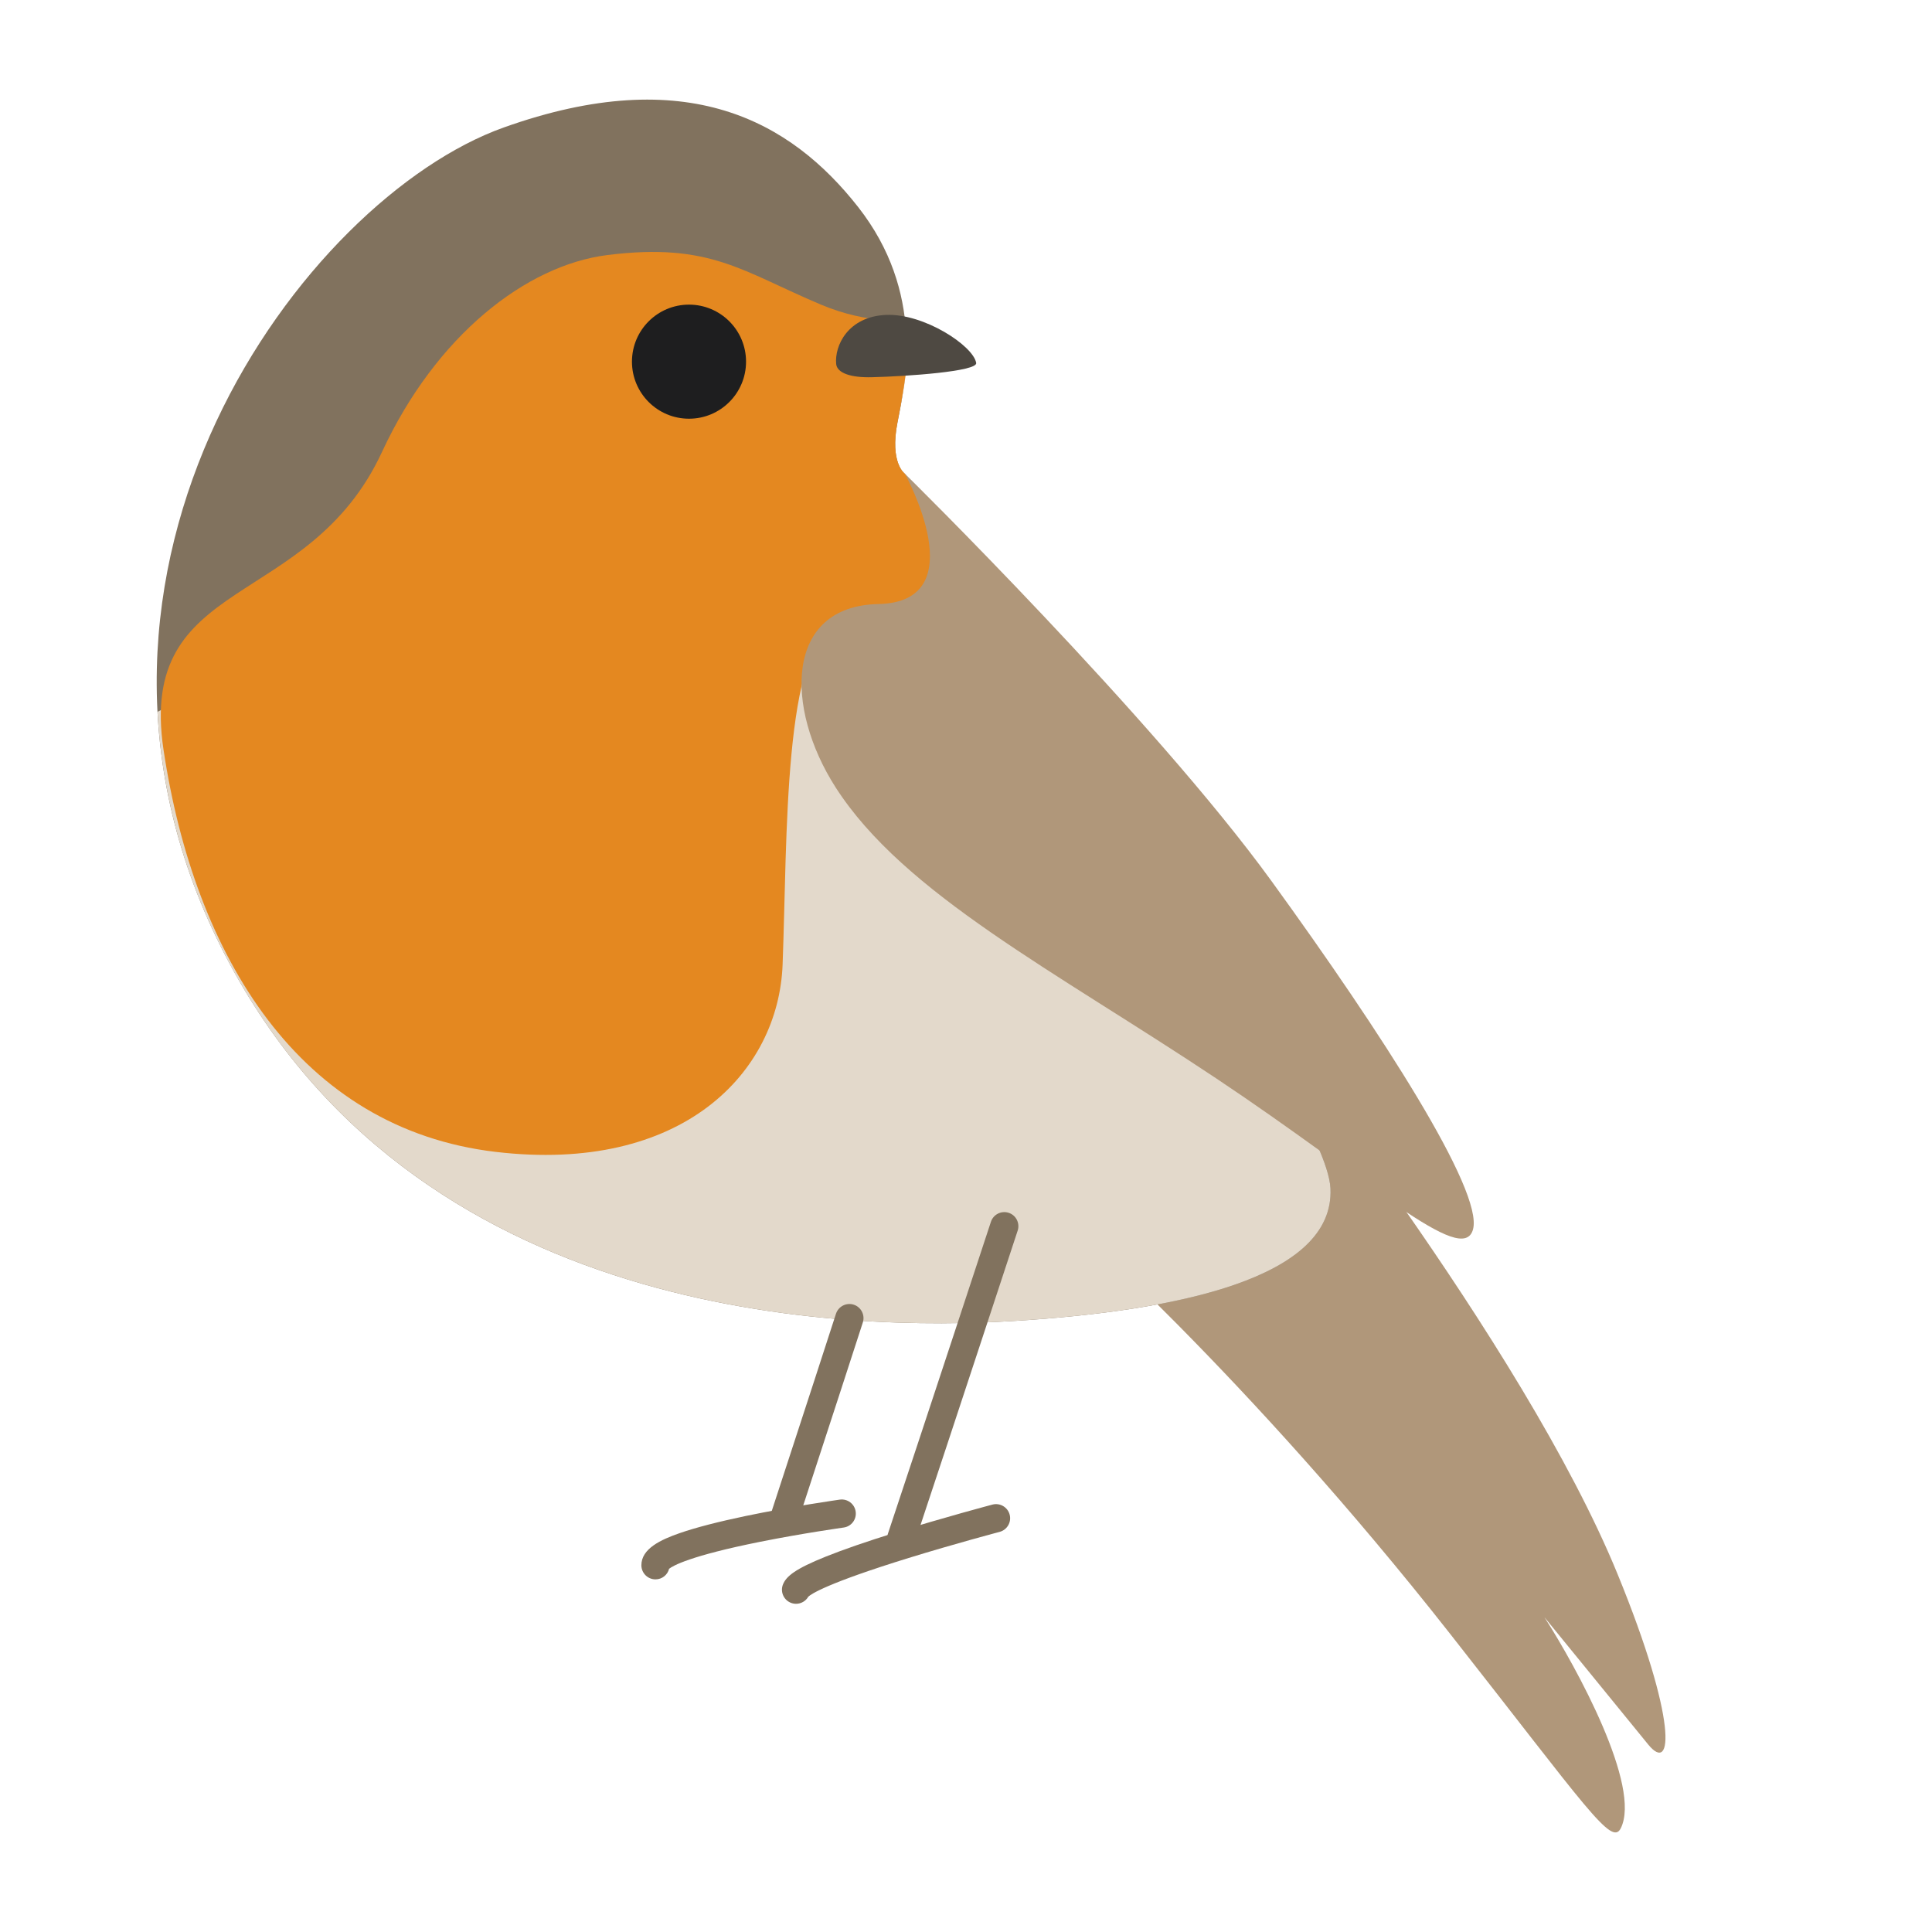 <?xml version="1.0" encoding="utf-8"?>
<!-- Generator: Adobe Illustrator 27.0.0, SVG Export Plug-In . SVG Version: 6.00 Build 0)  -->
<svg version="1.1" xmlns="http://www.w3.org/2000/svg" xmlns:xlink="http://www.w3.org/1999/xlink" x="0px" y="0px"
	 viewBox="0 0 4000 4000" style="enable-background:new 0 0 4000 4000;" xml:space="preserve">
<style type="text/css">
	.st0{fill:#B0977A;}
	.st1{fill:#81725E;}
	.st2{fill:#E3D9CB;}
	.st3{fill:#E48820;}
	.st4{fill:#1E1E1F;}
	.st5{fill:#4E4942;}
</style>
<g id="lauer">
</g>
<g id="lauer2">
	<g>
		<path class="st0" d="M2185.7,2500.8c16.9,16.9,392.1,341.5,817.8,883.4c281.8,358.6,333.1,439.1,352.1,401.1
			c43.2-86.4-90.5-331.6-158-437c0,0,113.7,139.7,214.8,263.5c51.2,62.7,61.1-48.4-63.1-352.1
			c-196.2-480.1-742.3-1161.6-742.3-1161.6L2185.7,2500.8z"/>
		<path class="st1" d="M1873.4,980.7c0,0-32.1-22.1-15.2-106.4c16.9-84.3,57.4-268.8-81.7-445.9s-354-300-733.7-164.4
			C629.6,411.5,64.6,1174.7,456.7,1959s1307.1,796.9,1644.4,775.8c337.3-21.1,662-88.5,653.5-274.1
			c-8.4-185.5-657.8-1028.8-657.8-1028.8L1873.4,980.7z"/>
		<path class="st2" d="M2101.1,2734.8c337.3-21.1,662-88.5,653.5-274.1c-8.4-185.5-657.8-1028.8-657.8-1028.8l-223.5-451.2
			c0,0-33.7-22.1-16.8-106.4c7.3-36.6,22.4-84.5,20.6-150.2c-501.6,241.2-1131.9,541.2-1551,749.6c8.3,157.2,48.3,320.8,130.5,485.3
			C848.9,2743.2,1763.8,2755.9,2101.1,2734.8z"/>
		<path class="st3" d="M1858.2,874.3c24.3-124.9,21.4-143.3,19.5-192.4l-3.2-20c0,0-75.2,10.7-174.5-31.1
			c-163.9-69-229.8-129.3-442.2-102.8c-168.7,21.1-355.2,166.7-467,407.9c-152.8,329.9-507,252.5-452.2,616.7
			c64.5,428.7,282.5,784.3,687.2,832.2c387.1,45.8,586.1-164.4,594.5-387.9c10.2-269.5,0.8-654,113.8-716.8
			c75.9-42.2,138,13.6,194-71.7c59.1-90.1-54.8-227.7-54.8-227.7S1841.8,958.7,1858.2,874.3z"/>
		<circle class="st4" cx="1426.5" cy="748.8" r="118.1"/>
		<path class="st5" d="M1731.2,753.6c1.8,18.9,30.6,28.5,73.8,27.4c73.8-1.8,218.9-12.1,216.1-29.5c-5.8-35.5-108.3-103.1-187-99.5
			C1755.4,655.6,1727.6,715.9,1731.2,753.6z"/>
		<path class="st0" d="M1873.4,980.7c0,0,514.4,506,759,843.3c228.6,315.3,438.5,640.9,417.4,721c-21.1,80.1-215-101.2-531.3-312
			c-334-222.6-647-382.2-788.5-602.9c-105.4-164.4-105.6-375.4,88.5-379.5C2021,1246.4,1873.4,980.7,1873.4,980.7z"/>
		<path class="st1" d="M1866.1,3213.6c-3.1,0-6.2-0.5-9.2-1.5c-15.3-5.1-23.6-21.6-18.5-36.9c76.8-230.6,211.8-641.5,213.2-645.6
			c5-15.3,21.5-23.6,36.8-18.6c15.3,5,23.6,21.5,18.6,36.8c-1.4,4.1-136.4,415.1-213.2,645.9
			C1889.7,3205.8,1878.3,3213.6,1866.1,3213.6z"/>
		<path class="st1" d="M1622.6,3175.6c-3,0-6.1-0.5-9.1-1.5c-15.3-5-23.7-21.5-18.6-36.8c62.5-190.6,135.2-415.1,135.9-417.3
			c5-15.3,21.4-23.7,36.8-18.8c15.3,5,23.7,21.4,18.8,36.8c-0.7,2.2-73.5,226.8-136,417.5
			C1646.3,3167.8,1634.9,3175.6,1622.6,3175.6z"/>
		<path class="st1" d="M1648.1,3320.5c-3.8,0-7.8-0.8-11.5-2.4c-14.8-6.4-21.6-23.5-15.3-38.3c6.9-16.1,24.2-31.3,88.6-57.1
			c35.8-14.4,84.2-31.1,143.6-49.6c100.6-31.4,200.2-57.7,201.2-58c15.6-4.1,31.6,5.2,35.7,20.8c4.1,15.6-5.2,31.5-20.8,35.7
			c-0.9,0.2-92.7,24.5-188.3,54c-169.7,52.4-202.1,74.8-207.8,80.2C1668.2,3315,1658.4,3320.5,1648.1,3320.5z"/>
		<path class="st1" d="M1357.1,3269.9c-16.1,0-29.1-13-29.2-29.1c-0.1-34.5,40.3-53.1,79.8-66.8c33.2-11.5,79-23.3,136.2-35.3
			c96.3-20.1,193.8-33.7,194.8-33.9c16-2.2,30.7,8.9,32.9,24.9c2.2,16-8.9,30.7-24.9,32.9c-0.8,0.1-84.8,11.9-172.8,29.5
			c-146.3,29.3-181.1,49.9-188.6,55.9C1382.1,3260.6,1370.8,3269.9,1357.1,3269.9C1357.2,3269.9,1357.2,3269.9,1357.1,3269.9z
			 M1386.3,3240.6C1386.3,3240.7,1386.3,3240.7,1386.3,3240.6C1386.3,3240.7,1386.3,3240.7,1386.3,3240.6z"/>
	</g>
</g>
</svg>
